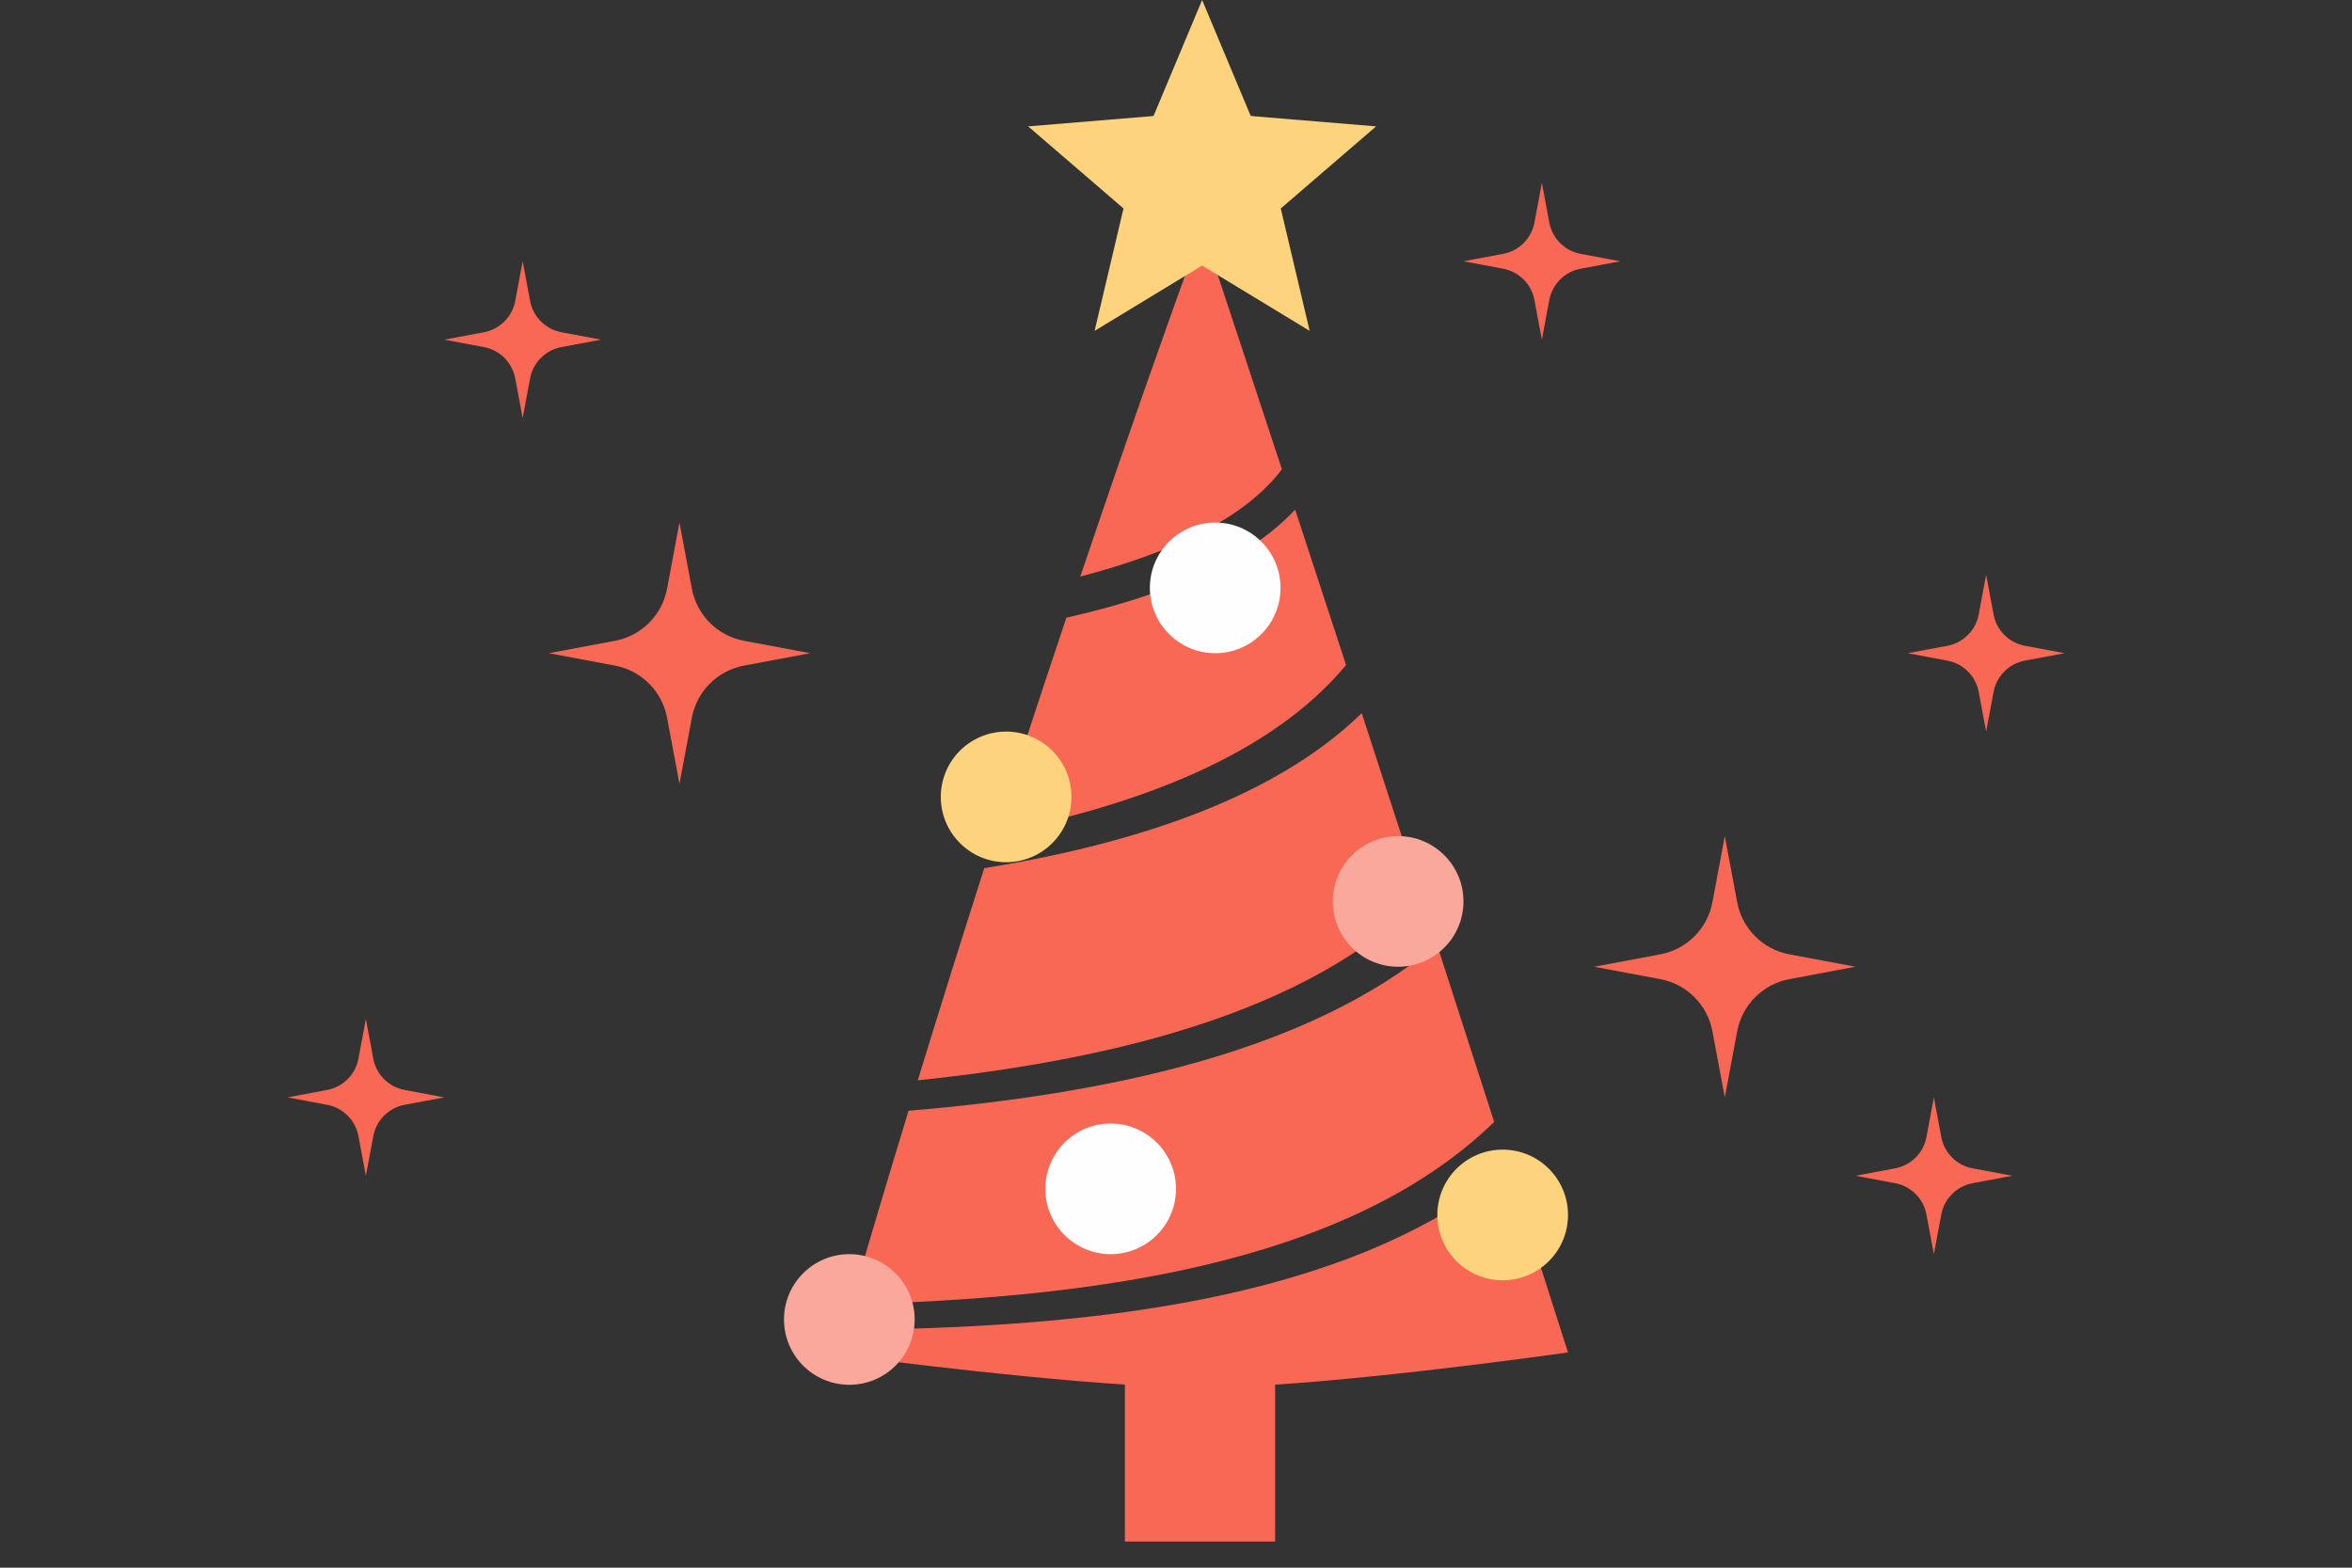<?xml version="1.0" encoding="UTF-8"?> <svg xmlns="http://www.w3.org/2000/svg" width="90" height="60" viewBox="0 0 90 60" fill="none"><rect x="0" y="0" width="90" height="60" fill="#333333" stroke="none"/><path d="M51.508 25.454C50.801 23.29 50.148 21.299 49.559 19.504C47.696 21.496 44.537 22.8 40.806 23.64C39.963 26.154 39.051 28.919 38.094 31.891C43.601 30.813 48.641 28.896 51.508 25.454Z" fill="#F96855"></path><path d="M52.107 27.295C48.751 30.561 43.386 32.301 37.663 33.227C36.839 35.804 35.986 38.522 35.119 41.347C42.415 40.582 49.95 38.818 54.408 34.375C53.597 31.872 52.827 29.503 52.107 27.295Z" fill="#F96855"></path><path d="M57.175 42.939C56.418 40.586 55.687 38.318 54.982 36.14C50.04 40.305 42.223 41.886 34.766 42.512C34.033 44.917 33.293 47.393 32.555 49.926C41.472 49.681 51.459 48.504 57.175 42.939Z" fill="#F96855"></path><path d="M60 51.761C59.229 49.343 58.475 46.988 57.741 44.701C51.483 49.895 41.315 50.82 32.271 50.902C32.18 51.213 32.09 51.523 32 51.836C32 51.836 38.233 52.68 43.044 52.992V59H48.793V52.996C53.625 52.675 60 51.761 60 51.761Z" fill="#F96855"></path><path d="M48.74 7.629L51.454 4.967L47.702 4.419L46.025 1L44.349 4.419L40.596 4.967L43.31 7.629L42.67 11.388L45.603 9.836C44.943 11.656 43.381 16.015 41.337 22.067C44.815 21.157 47.639 19.844 49.052 17.96C47.739 13.965 46.799 11.133 46.351 9.785L49.38 11.388L48.74 7.629Z" fill="#F96855"></path><path d="M46 0L47.86 4.44L52.657 4.837L49.009 7.978L50.114 12.663L46 10.164L41.886 12.663L42.991 7.978L39.343 4.837L44.14 4.44L46 0Z" fill="#FED37D"></path><circle cx="38.5" cy="30.5" r="2.5" fill="#FED37D"></circle><circle cx="57.5" cy="46.5" r="2.5" fill="#FED37D"></circle><circle cx="42.5" cy="45.5" r="2.5" fill="#FEFEFE"></circle><circle cx="46.5" cy="22.5" r="2.5" fill="#FEFEFE"></circle><circle cx="53.5" cy="34.5" r="2.5" fill="#FAA79C"></circle><circle cx="32.5" cy="50.5" r="2.5" fill="#FAA79C"></circle><path d="M26 20L26.474 22.529C26.663 23.543 27.457 24.337 28.471 24.526L31 25L28.471 25.474C27.457 25.663 26.663 26.457 26.474 27.471L26 30L25.526 27.471C25.337 26.457 24.543 25.663 23.529 25.474L21 25L23.529 24.526C24.543 24.337 25.337 23.543 25.526 22.529L26 20Z" fill="#F96855"></path><path d="M66 32L66.474 34.529C66.663 35.543 67.457 36.337 68.471 36.526L71 37L68.471 37.474C67.457 37.663 66.663 38.457 66.474 39.471L66 42L65.526 39.471C65.337 38.457 64.543 37.663 63.529 37.474L61 37L63.529 36.526C64.543 36.337 65.337 35.543 65.526 34.529L66 32Z" fill="#F96855"></path><path d="M20 10L20.284 11.518C20.398 12.126 20.874 12.602 21.483 12.716L23 13L21.483 13.284C20.874 13.398 20.398 13.874 20.284 14.482L20 16L19.716 14.482C19.602 13.874 19.126 13.398 18.517 13.284L17 13L18.517 12.716C19.126 12.602 19.602 12.126 19.716 11.518L20 10Z" fill="#F96855"></path><path d="M76 22L76.284 23.517C76.398 24.126 76.874 24.602 77.483 24.716L79 25L77.483 25.284C76.874 25.398 76.398 25.874 76.284 26.483L76 28L75.716 26.483C75.602 25.874 75.126 25.398 74.517 25.284L73 25L74.517 24.716C75.126 24.602 75.602 24.126 75.716 23.517L76 22Z" fill="#F96855"></path><path d="M59 7L59.284 8.518C59.398 9.126 59.874 9.602 60.483 9.716L62 10L60.483 10.284C59.874 10.398 59.398 10.874 59.284 11.482L59 13L58.716 11.482C58.602 10.874 58.126 10.398 57.517 10.284L56 10L57.517 9.716C58.126 9.602 58.602 9.126 58.716 8.518L59 7Z" fill="#F96855"></path><path d="M74 42L74.284 43.517C74.398 44.126 74.874 44.602 75.483 44.716L77 45L75.483 45.284C74.874 45.398 74.398 45.874 74.284 46.483L74 48L73.716 46.483C73.602 45.874 73.126 45.398 72.517 45.284L71 45L72.517 44.716C73.126 44.602 73.602 44.126 73.716 43.517L74 42Z" fill="#F96855"></path><path d="M14 39L14.284 40.517C14.398 41.126 14.874 41.602 15.482 41.716L17 42L15.482 42.284C14.874 42.398 14.398 42.874 14.284 43.483L14 45L13.716 43.483C13.602 42.874 13.126 42.398 12.518 42.284L11 42L12.518 41.716C13.126 41.602 13.602 41.126 13.716 40.517L14 39Z" fill="#F96855"></path></svg> 